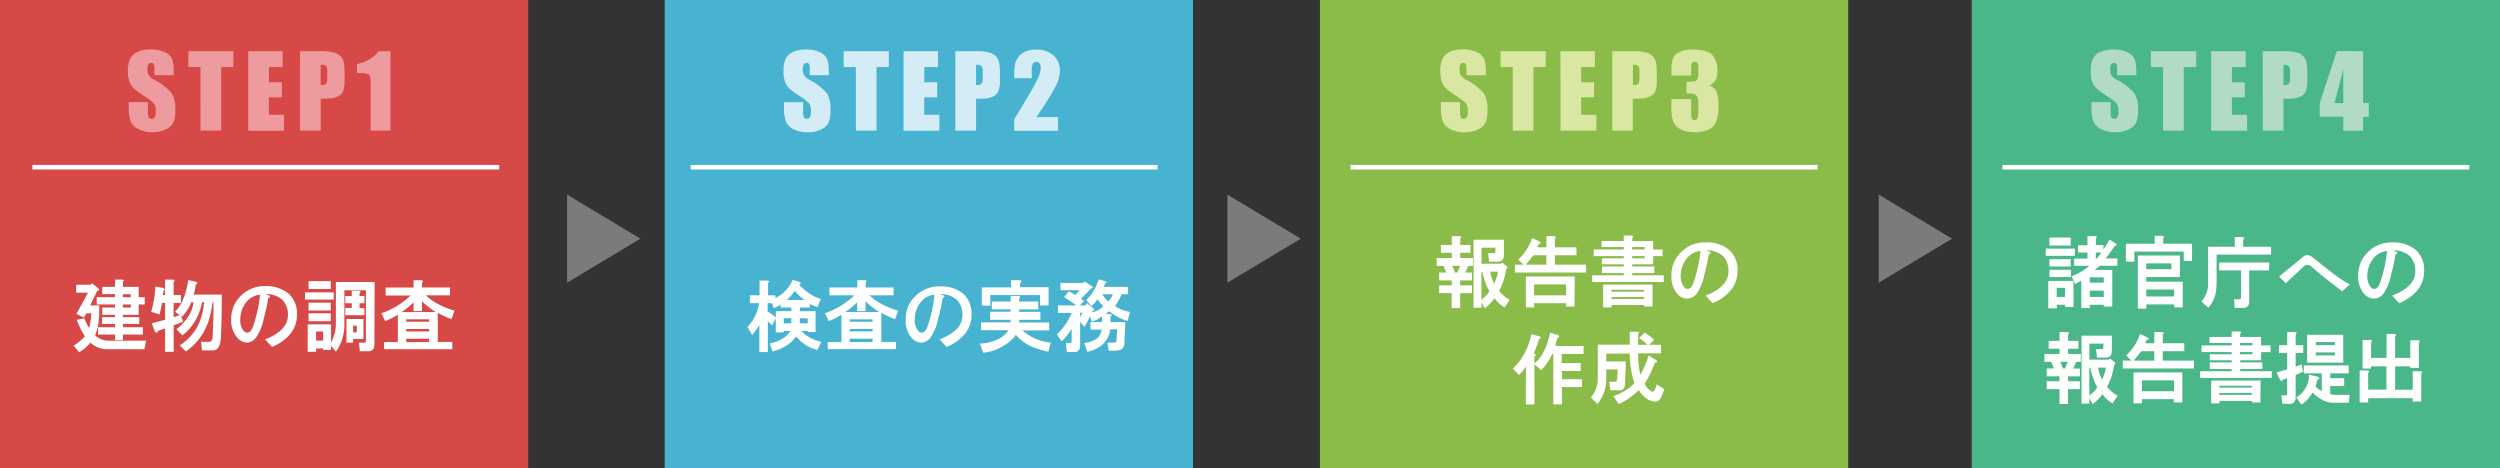 <svg xmlns="http://www.w3.org/2000/svg" viewBox="0 0 547.22 102.48"><rect x="0" y="0" width="547.22" height="102.48" fill="#333333" stroke="none"/><defs><style>.cls-1{fill:#d64947}.cls-2{fill:#47b3d1}.cls-3{fill:#8bbb49}.cls-4{fill:#7c7b7c}.cls-5{fill:#4ab788}.cls-6{fill:#ee9b9f}.cls-7{fill:#d3ecf6}.cls-8{fill:#d9e7a2}.cls-9{fill:#b1dbc3}.cls-10{fill:#fff}.cls-11{fill:none;stroke:#fff;stroke-miterlimit:10}</style></defs><g id="レイヤー_2" data-name="レイヤー 2"><g id="レイヤー_1-2" data-name="レイヤー 1"><path id="waku" class="cls-1" d="M0 0h115.63v102.48H0z"/><path id="waku-2" data-name="waku" class="cls-2" d="M145.5 0h115.63v102.48H145.5z"/><path id="waku-3" data-name="waku" class="cls-3" d="M288.92 0h115.63v102.48H288.92z"/><path class="cls-4" d="M124.13 61.87V42.6l16.05 9.64zM268.66 61.87V42.6l16.06 9.64z"/><path id="waku-4" data-name="waku" class="cls-5" d="M431.59 0h115.63v102.48H431.59z"/><path class="cls-4" d="M411.23 61.87V42.6l16.06 9.64z"/><path class="cls-6" d="M38 16.46h-4.2v-1.29a2.48 2.48 0 00-.17-1.17.58.58 0 00-.53-.24.69.69 0 00-.62.33 1.93 1.93 0 00-.21 1 2.8 2.8 0 00.24 1.31 3.38 3.38 0 001.27 1.07 12.67 12.67 0 013.81 2.94 6.74 6.74 0 01.78 3.7 6.49 6.49 0 01-.43 2.74 3.41 3.41 0 01-1.68 1.48 6.65 6.65 0 01-2.9.6 6.45 6.45 0 01-3.1-.69 3.33 3.33 0 01-1.68-1.75 8.87 8.87 0 01-.4-3v-1.13h4.2v2.12a2.7 2.7 0 00.18 1.25.66.66 0 00.62.28.76.76 0 00.68-.35 2.11 2.11 0 00.22-1.05 3.24 3.24 0 00-.42-2A13.68 13.68 0 0031.54 21a22.41 22.41 0 01-2.23-1.62A3.82 3.82 0 0128.4 18a6.16 6.16 0 01-.4-2.28 6.33 6.33 0 01.51-2.92 3.43 3.43 0 011.65-1.45 6.68 6.68 0 012.84-.52 7.17 7.17 0 013 .57 3.12 3.12 0 011.64 1.44 7.5 7.5 0 01.36 2.94zM51.1 11.2v3.48h-2.69v13.91h-4.52V14.68h-2.67V11.2zM54.33 11.2h7.54v3.48h-3V18h2.83v3.31h-2.85v3.82h3.32v3.48h-7.84zM65.67 11.2h4.56a10.82 10.82 0 012.84.29 3.1 3.1 0 011.49.84 2.92 2.92 0 01.68 1.32 11.79 11.79 0 01.18 2.42v1.51a6.29 6.29 0 01-.35 2.42 2.34 2.34 0 01-1.26 1.17 6 6 0 01-2.4.41h-1.22v7h-4.52zm4.52 3v4.4h.34a1.05 1.05 0 00.86-.3 2.29 2.29 0 00.24-1.3v-1.4a1.73 1.73 0 00-.27-1.16 1.79 1.79 0 00-1.17-.26zM85.48 11.2v17.39h-4.34v-9.32a15.37 15.37 0 00-.1-2.43.9.9 0 00-.53-.62 5.52 5.52 0 00-1.94-.22h-.43v-2a7.9 7.9 0 004.78-2.78z"/><path class="cls-7" d="M181.45 16.46h-4.2v-1.29a2.67 2.67 0 00-.16-1.15.61.61 0 00-.54-.24.69.69 0 00-.62.33 1.93 1.93 0 00-.21 1 2.8 2.8 0 00.24 1.31 3.38 3.38 0 001.27 1.07 12.67 12.67 0 013.77 2.95 6.74 6.74 0 01.78 3.7 6.49 6.49 0 01-.43 2.74 3.41 3.41 0 01-1.68 1.48 6.62 6.62 0 01-2.9.6 6.45 6.45 0 01-3.1-.69 3.33 3.33 0 01-1.67-1.75 8.87 8.87 0 01-.4-3v-1.16h4.2v2.12a2.7 2.7 0 00.18 1.25.66.66 0 00.62.28.76.76 0 00.68-.35 2.11 2.11 0 00.22-1.05 3.24 3.24 0 00-.42-2A13.68 13.68 0 00175 21a22.41 22.41 0 01-2.23-1.62 3.82 3.82 0 01-.91-1.4 6.16 6.16 0 01-.36-2.28 6.33 6.33 0 01.5-2.9 3.43 3.43 0 011.65-1.45 6.68 6.68 0 012.75-.52 7.17 7.17 0 013 .57 3.09 3.09 0 011.6 1.44 7.5 7.5 0 01.41 2.94zM194.55 11.2v3.48h-2.69v13.91h-4.52V14.68h-2.67V11.2zM197.78 11.2h7.54v3.48h-3V18h2.83v3.31h-2.85v3.82h3.32v3.48h-7.84zM209.12 11.2h4.56a10.82 10.82 0 012.84.29 3.1 3.1 0 011.49.84 2.92 2.92 0 01.68 1.32 11.79 11.79 0 01.18 2.42v1.51a6.29 6.29 0 01-.35 2.43 2.34 2.34 0 01-1.26 1.17 6 6 0 01-2.4.41h-1.21v7h-4.53zm4.53 3v4.4h.35a1.05 1.05 0 00.86-.3 2.29 2.29 0 00.24-1.28V15.6a1.73 1.73 0 00-.27-1.16 1.78 1.78 0 00-1.18-.26zM231.59 25.63v3H222v-2.52c2.82-4.63 4.51-7.49 5-8.59a6.57 6.57 0 00.8-2.57 1.89 1.89 0 00-.24-1.06.85.85 0 00-.74-.35.82.82 0 00-.74.39 3.27 3.27 0 00-.24 1.53v1.66H222v-.64a13.79 13.79 0 01.15-2.3 4.08 4.08 0 01.74-1.66 3.72 3.72 0 011.54-1.23 5.58 5.58 0 012.27-.42 5.39 5.39 0 013.91 1.28A4.32 4.32 0 01232 15.4a7.73 7.73 0 01-.75 3.16 65.25 65.25 0 01-4.4 7.07z"/><path class="cls-8" d="M325.23 16.46H321v-1.29a2.67 2.67 0 00-.16-1.15.61.61 0 00-.54-.24.69.69 0 00-.62.33 1.93 1.93 0 00-.21 1 2.8 2.8 0 00.24 1.31A3.35 3.35 0 00321 17.5a12.73 12.73 0 013.8 2.94 6.74 6.74 0 01.78 3.7 6.49 6.49 0 01-.43 2.74 3.41 3.41 0 01-1.68 1.48 6.62 6.62 0 01-2.9.6 6.45 6.45 0 01-3.1-.69 3.33 3.33 0 01-1.68-1.75 8.87 8.87 0 01-.4-3v-1.16h4.2v2.12a2.7 2.7 0 00.18 1.25.66.66 0 00.62.28.75.75 0 00.68-.35 2.11 2.11 0 00.22-1.05 3.24 3.24 0 00-.42-2 13.17 13.17 0 00-2.1-1.61 22.41 22.41 0 01-2.23-1.62 3.82 3.82 0 01-.91-1.4 6.16 6.16 0 01-.36-2.28 6.33 6.33 0 01.51-2.92 3.43 3.43 0 011.65-1.45 6.68 6.68 0 012.75-.52 7.17 7.17 0 013 .57 3.09 3.09 0 011.64 1.44 7.5 7.5 0 01.41 2.94zM338.33 11.2v3.48h-2.68v13.91h-4.53V14.68h-2.67V11.2zM341.56 11.2h7.54v3.48h-3V18h2.83v3.31h-2.83v3.82h3.32v3.48h-7.84zM352.9 11.2h4.56a10.82 10.82 0 012.84.29 3.1 3.1 0 011.49.84 2.83 2.83 0 01.68 1.32 11.79 11.79 0 01.18 2.42v1.51a6.29 6.29 0 01-.35 2.42 2.34 2.34 0 01-1.3 1.18 6 6 0 01-2.4.41h-1.21v7h-4.49zm4.53 3v4.4h.33a1.05 1.05 0 00.86-.3 2.29 2.29 0 00.24-1.28V15.6a1.73 1.73 0 00-.27-1.16 1.78 1.78 0 00-1.16-.26zM374.17 18.74a2.64 2.64 0 011.47 1.09 8 8 0 01.49 3.55 8.63 8.63 0 01-.48 3.22 3.36 3.36 0 01-1.65 1.74 6.48 6.48 0 01-3 .59 6.38 6.38 0 01-3.23-.69 3.35 3.35 0 01-1.55-1.7 11.14 11.14 0 01-.37-3.48v-1.38h4.34v2.83a4.57 4.57 0 00.13 1.43.58.58 0 00.6.31.63.63 0 00.66-.39 7 7 0 00.17-2v-1.2a3.51 3.51 0 00-.23-1.46 1.12 1.12 0 00-.67-.61 7 7 0 00-1.7-.16v-2.55a8.58 8.58 0 001.91-.12.82.82 0 00.52-.51 3.48 3.48 0 00.17-1.25v-1a2.58 2.58 0 00-.19-1.2.66.66 0 00-.59-.29.64.64 0 00-.62.31 3.27 3.27 0 00-.16 1.3v1.43h-4.34V15.1c0-1.66.38-2.79 1.14-3.37a6 6 0 013.62-.87c2.07 0 3.47.4 4.21 1.21a4.8 4.8 0 011.1 3.37 4.28 4.28 0 01-.39 2.11 3.62 3.62 0 01-1.36 1.19z"/><path class="cls-9" d="M467.62 16.46h-4.2v-1.29a2.67 2.67 0 00-.16-1.15.61.61 0 00-.54-.24.69.69 0 00-.62.33 1.93 1.93 0 00-.21 1 2.8 2.8 0 00.24 1.31 3.35 3.35 0 001.28 1.07 12.73 12.73 0 013.8 2.94 6.74 6.74 0 01.78 3.7 6.49 6.49 0 01-.43 2.74 3.41 3.41 0 01-1.68 1.48 6.62 6.62 0 01-2.9.6 6.45 6.45 0 01-3.1-.69 3.33 3.33 0 01-1.68-1.75 8.87 8.87 0 01-.4-3v-1.15h4.2v2.12a2.7 2.7 0 00.18 1.25.68.68 0 00.63.28.75.75 0 00.67-.35 2.11 2.11 0 00.22-1.05 3.24 3.24 0 00-.42-2 13.17 13.17 0 00-2.12-1.61 22.41 22.41 0 01-2.23-1.62A3.82 3.82 0 01458 18a6.16 6.16 0 01-.36-2.28 6.33 6.33 0 01.51-2.92 3.43 3.43 0 011.65-1.45 6.71 6.71 0 012.75-.52 7.14 7.14 0 013 .57 3.15 3.15 0 011.65 1.44 7.74 7.74 0 01.4 2.94zM480.72 11.2v3.48H478v13.91h-4.53V14.68h-2.67V11.2zM484 11.2h7.54v3.48h-3V18h2.82v3.31h-2.82v3.82h3.32v3.48H484zM495.29 11.2h4.56a10.82 10.82 0 012.84.29 3.1 3.1 0 011.49.84 2.83 2.83 0 01.68 1.32 11.79 11.79 0 01.18 2.42v1.51a6.29 6.29 0 01-.35 2.43 2.34 2.34 0 01-1.26 1.17 6 6 0 01-2.4.41h-1.21v7h-4.53zm4.53 3v4.4h.33a1.08 1.08 0 00.87-.3 2.29 2.29 0 00.24-1.28V15.6a1.72 1.72 0 00-.28-1.16 1.78 1.78 0 00-1.16-.26zM517.26 11.2v11.36h1.24v3h-1.24v3.06h-4.34v-3.09h-5.16v-3l3.75-11.36zm-4.34 11.36v-7.4l-1.92 7.4z"/><path class="cls-10" d="M21.46 63.06c.22.18.28.33.2.46a.3.3 0 01-.34.07l-1.59 3.26h2V68a17.41 17.41 0 01-.13 2.19 9.47 9.47 0 01-.8 3.19 3.86 3.86 0 001.53.93 3.65 3.65 0 001.39.26H32l-.4 1.86h-8.22a5.25 5.25 0 01-.79-.06A5.33 5.33 0 0119.8 75c-.14.17-.29.35-.47.53a10.66 10.66 0 01-2 1.59l-1.2-1.46a11.64 11.64 0 002.46-2.06 15.09 15.09 0 01-1.78-3.6l1.66-.33a9.23 9.23 0 001.06 2.13 20.86 20.86 0 00.47-3.23h-1.07l-.59.93-1.6-.8 2.52-4.64h-2.59v-1.73h3.13l.33-.33zm5.44-1.33v1.06h3.45v2.26h1.33v1.6h-1.33v2.25H26.9v.53h3.59v1.47H26.9v.73h4.38v1.59H26.9v1.2h-1.73v-1.2h-3.71v-1.59h3.71v-.73h-2.85v-1.47h2.85v-.53h-2.78v-1.59h2.78v-.66h-4v-1.6h4v-.66h-2.78v-1.6h2.78V61.2h1.47c.53.05.62.22.26.53zm0 2.66v.66h1.73v-.66zm0 2.26v.66h1.73v-.66zM38 61.73v2.86h1.6v1.72H38v3.12l1.32-.43-1-.8a7.74 7.74 0 001.8-2.79 15.79 15.79 0 001.06-4.11l1.53.33a.76.76 0 01.39.2.22.22 0 01.07.26.44.44 0 01-.33.2 10.08 10.08 0 01-.47 2.19h6.18q0 4.86-.2 9.63c0 .31-.09.6-.13.87-.27 1.15-.82 1.72-1.66 1.72h-2.33L44 74.81h1.72a1.34 1.34 0 00.4-.06 1.07 1.07 0 00.4-.87c.18-3.09.24-5.66.2-7.7h-.2a19.57 19.57 0 01-.66 3.39 13 13 0 01-5.18 7.37l-1.33-1.33a11.67 11.67 0 003.45-3.45 12.77 12.77 0 001.86-6h-.46a11.58 11.58 0 01-4.25 7.24l-1.33-1.33q3.39-2.72 3.72-5.91h-.47c-.09.22-.2.47-.33.73a9.31 9.31 0 01-1.73 2.46l-.26-.27.53 1.33-2.06.8V77h-1.89v-5.11l-1.53.53c-.08.14-.15.25-.19.34-.23.17-.43 0-.6-.4l-.6-1.6 2.92-.76v-3.69h-.66l-.53 2.53-1.86-.6a21.51 21.51 0 00.92-5.51l1.52.26c.31.09.49.2.54.34v.13a.84.84 0 01-.27.13c0 .31-.09.64-.13 1h.46V61.2h1.6c.54.05.63.22.28.53zM63.16 64.26A5.77 5.77 0 0165 68.9a6.46 6.46 0 01-1.46 4.19 10.11 10.11 0 01-4 2.85l-1.52-1.66q5-1.92 5-5.31a4.51 4.51 0 00-1.19-3.32 5.16 5.16 0 00-3.79-1.26c.71.18 1.06.35 1.06.53a.43.43 0 01-.39.33 43 43 0 01-1 4.58 11.08 11.08 0 01-1.53 3.85A2.74 2.74 0 0154.13 75 2.93 2.93 0 0152 74a5.79 5.79 0 01-1.39-4.25 6.82 6.82 0 012.12-5 7.21 7.21 0 015.32-2.13 7.74 7.74 0 015.11 1.64zm-9.1 8.56q.73 0 1.2-1a32 32 0 001.66-7.31 4.4 4.4 0 00-3.32 2.06 6 6 0 00-1 3.25 3.6 3.6 0 00.73 2.59 1.1 1.1 0 00.73.41zM73.05 65.58h-6.3V64h6.3zm8.9 9.9a2.46 2.46 0 01-.06.53 1.19 1.19 0 01-1.27.86h-1.86L78.57 75h1.12c.18 0 .29 0 .34-.13a.81.81 0 00.06-.33v-11h-4.71V71a10.15 10.15 0 01-1.86 6l-1.06-1.33v.93h-1.73v-.33H69.2V77h-1.86v-6h5.12v3.92a4.74 4.74 0 00.46-.93 8.9 8.9 0 00.6-3v-9.26H82zm-9.56-12.22h-4.85v-1.73h4.85zm0 4.71h-4.85v-1.72h4.85zm0 2.33h-4.85v-1.73h4.85zm-3.19 2.26v2h1.53v-2zm9.5-8.37v.6h1.06v1.59H78.7v1.06h1.06V69h-4.18v-1.6H77v-1.02h-1.42v-1.59H77v-1.13h1.46c.54.04.59.22.24.53zm.86 10H77.3V75h-1.46v-5.17h3.72zm-2.26-2.9v1.47h.8v-1.47zM92.38 61.86v1.07h6.11v1.72h-5.25a11 11 0 001.46 1.2A17.69 17.69 0 0099.48 68l-.66 1.86a20.33 20.33 0 01-3-1.39v6.37H99v1.59H84.08v-1.55h3v-6a12.09 12.09 0 01-2.79 1.39l-.8-1.72a16.76 16.76 0 006.37-3.86h-5.45v-1.76h6.11v-1.6h1.59c.53.05.62.23.27.53zm0 6.25h-1.86v-1.93a18.62 18.62 0 01-2.59 2.13h7.44a21.78 21.78 0 01-3-2.33zm-3.46 1.79v.53h5v-.53zm0 2.12v.54h5V72zm0 2.13v.73h5v-.73zM174.94 62.33a12.75 12.75 0 001.59 1.46 10.11 10.11 0 003.12 1.66l-.73 1.79a16.64 16.64 0 01-1.66-.73v.8h-2.19v.8h3.45v4.58h-1.72v-.27h-1.4a5.73 5.73 0 00.93.87 8.39 8.39 0 003.45 1.52l-.86 1.8-1.19-.4a8 8 0 01-3.46-2.59 6.63 6.63 0 01-2.12 2 10.13 10.13 0 01-3.06 1.33l-.6-1.79a8.84 8.84 0 00.87-.2 7.52 7.52 0 002.64-1.34 4.61 4.61 0 001-1.2h-1.46v.34h-1.73V69.7l-.81 1.53q-.47-.47-.93-.87v6.71h-1.86v-6a10.13 10.13 0 01-1.59 2.25l-1-1.79a9 9 0 002.52-5.18h-2v-1.7h2.12V61.4h1.59c.54 0 .62.22.27.53v2.72h1.59v.6a7.75 7.75 0 003.79-4l1.33.4c.53.17.59.41.11.68zm-6.91 4v1.86c.49.31 1.08.73 1.79 1.26v-1.34h3.39v-.8h-2.32v-.66a7.11 7.11 0 01-1.53.79l-.36-1.06zm5.18 3.32h-1.66v1.13h1.66zm-1.06-4h4a8.3 8.3 0 01-2.15-1.99 11.71 11.71 0 01-1.85 2.06zm2.92 4v1.13h1.73V69.7zM189.48 61.86v1.07h6.11v1.72h-5.25a11 11 0 001.46 1.2 17.69 17.69 0 004.78 2.15l-.66 1.86a20.33 20.33 0 01-3-1.39v6.37h3.19v1.59h-14.93v-1.55h3v-6a12.09 12.09 0 01-2.79 1.39l-.8-1.72a16.88 16.88 0 006.41-3.9h-5.45v-1.72h6.11v-1.6h1.59c.49.05.58.23.23.53zm0 6.25h-1.86v-1.93a18.62 18.62 0 01-2.62 2.13h7.44a21.78 21.78 0 01-3-2.33zM186 69.9v.53h5v-.53zm0 2.1v.54h5V72zm0 2.13v.73h5v-.73zM210.8 64.26a5.8 5.8 0 011.85 4.64 6.41 6.41 0 01-1.46 4.19 10.07 10.07 0 01-4 2.85l-1.53-1.66q5.06-1.92 5-5.31a4.48 4.48 0 00-1.2-3.32 5.13 5.13 0 00-3.78-1.26c.71.18 1.06.35 1.06.53a.44.44 0 01-.4.33 40 40 0 01-1 4.58 11.08 11.08 0 01-1.53 3.85 2.74 2.74 0 01-2.05 1.32 2.93 2.93 0 01-2.12-.93 5.79 5.79 0 01-1.4-4.25 6.79 6.79 0 012.13-5 7.21 7.21 0 015.31-2.13 7.75 7.75 0 015.12 1.57zm-9.1 8.56c.48 0 .88-.33 1.19-1a31.53 31.53 0 001.66-7.31 4.44 4.44 0 00-3.32 2.06 6.1 6.1 0 00-1 3.25 3.6 3.6 0 00.73 2.59 1.08 1.08 0 00.74.41zM223.08 65.32V66h4.18v1.73h-4.18v.53h4.65V70h-4.65v.59h6.57v1.73h-5.84A10.75 10.75 0 00230 75l-.54 2a25.19 25.19 0 01-3-.87 9.75 9.75 0 01-4.12-2.85 3.65 3.65 0 01-.86 1.06 11.4 11.4 0 01-3.19 2.06 8.35 8.35 0 01-3.12.79l-.67-2a8.11 8.11 0 001.47-.13 9.06 9.06 0 003.18-1.2 5.39 5.39 0 001.6-1.59h-6v-1.71h6.44V70h-4.45v-1.76h4.45v-.53h-4.09V66h4.12v-1.21h1.6c.53.04.61.21.26.53zm.47-3.65a1 1 0 01-.27.26v.93h6.24v4h-1.86v-2.27h-10.89v2.32h-1.86v-4h6.38v-1.58H223c.46 0 .63.11.55.34zM242.21 61.73a.09.09 0 010 .13.82.82 0 01-.27.14 6.63 6.63 0 00-.33.79h5.31v1.6h-1.39a13.94 13.94 0 01-1.46 2.61 8.3 8.3 0 003.25 1.26l-.47 2a7 7 0 01-1.32-.46 14 14 0 01-2.73-1.66 8.09 8.09 0 00-.79.59h.79c.31 0 .49.09.53.27v.13a.66.66 0 01-.26.14v1.23h3.25l-.2 4.45a2.08 2.08 0 01-.2 1 1.17 1.17 0 01-.79.67 4.56 4.56 0 01-1.13.13h-1.33L242.4 75h1.27a.88.88 0 00.59-.13.77.77 0 00.14-.53l.13-2.26H243a4.73 4.73 0 01-.53 1.79 5 5 0 01-1.46 1.8A7 7 0 01238 77l-.67-1.93a5.64 5.64 0 002.88-1.07 2.92 2.92 0 00.93-1.86h-2.45V70.5h2.52v-1.26a8.7 8.7 0 01-1.39.86 4.05 4.05 0 01-.8.26l-.47-1.12a15.94 15.94 0 01-1.19 2.32l-.93-1.13v5.25a2 2 0 01-.07.53 1.18 1.18 0 01-1.26.86h-1.59l-.2-2h.86c.18 0 .29 0 .33-.13a.69.69 0 00.07-.34V72a14.66 14.66 0 01-2.19 2.72l-1.06-1.53a8.73 8.73 0 00.86-.86 13.27 13.27 0 002.39-3.85h-3v-1.63h4a26.07 26.07 0 00-2.66-1.8l1-1.26a6.11 6.11 0 011.47.8l.93-1.07h-4.19v-1.59h5l.27-.33 1.61 1.06c.13.09.2.18.2.27a.17.17 0 01-.07.13.38.38 0 01-.26.07l-2.26 2.25.67.54-.93.93h1.26l.33-.47 1.19.93c.49.4.51.62.07.66l-.2.4a4.71 4.71 0 001.86-.79 4.36 4.36 0 00.67-.54 12.33 12.33 0 01-1.33-1.52 5.63 5.63 0 01-1.31 1.48l-1.13-1.33a10.24 10.24 0 002.72-4.52l1.46.4a.48.48 0 01.27.18zm-5.78 6.71v1c.17-.35.35-.68.53-1zM242.6 66a5.74 5.74 0 001-1.59h-2.32A7.13 7.13 0 00242.6 66zM319.62 52.22v1.39h2.26v1.73h-2.26v1.13h2.79v1.73h-1c-.23.48-.45 1-.67 1.46h1.46v1.72h-2.59v1.07h2.59v1.72h-2.59v3.26h-1.86v-3.26H315v-1.72h2.78v-1.07H315v-1.72h1.59L316 58.2h-1.53v-1.73h3.32v-1.13h-2.39v-1.73h2.39v-1.92h1.6c.5.04.61.22.23.53zm-1.13 7.44h.51l.6-1.46h-1.7zm10.7-3.79a2.33 2.33 0 01-.07.53 1.18 1.18 0 01-1.26.87h-1.93l-.2-1.86h1.2c.18 0 .29 0 .33-.14a.77.77 0 00.07-.33v-.73h-3.06v3.52h4.32l.2-.26 1 .79c.27.18.25.36-.06.53-.14.76-.31 1.53-.53 2.33a11.89 11.89 0 01-1.07 2.52 7.14 7.14 0 001.4 1.4 9.58 9.58 0 00.93.59l-1.13 1.66a6.9 6.9 0 01-2.19-2 13.94 13.94 0 01-2.14 2.2l-.73-1.33v1.2h-1.72V52.48h6.64zm-4.92 3.59v6.11a8.23 8.23 0 001.26-1.13 4 4 0 00.47-.67 15 15 0 01-1.53-4.31zm1.93 0a8.82 8.82 0 00.86 2.65 13.23 13.23 0 00.6-1.59 3.49 3.49 0 00.2-1.06zM340.34 52.22v1.92h4.72v1.73h-4.72v2.06h6.84v1.73h-15.6v-1.73h1.92l-1.19-1.13a8.15 8.15 0 00.93-.93 10.91 10.91 0 002.12-3.78l1.53.73c.26.13.38.26.33.4s-.18.19-.4.19c-.13.27-.24.51-.33.73h2v-2.45h1.6c.52.04.61.22.25.53zm-4.71 3.65c-.58.75-1.13 1.44-1.66 2.06h4.51v-2.06zm9 11.22h-1.83v-.73h-7v.93H334v-6.77h10.69zm-8.83-4.84v2.39h7v-2.39zM357.28 52.09v.66h4.58v1.86h2.06v1.46h-2.06v1.79h-4.58v.47h4.84v1.46h-4.84v.46h6.9v1.47h-15.67v-1.47h6.91v-.46h-4.78v-1.46h4.78v-.47h-4.78v-1.32h4.78v-.47h-6.58v-1.46h6.58v-.53h-4.85v-1.33h4.85v-1.19H357c.54.04.63.22.28.53zm4.45 15h-1.86v-.33h-7.11v.53h-1.86v-5h10.83zm-9-3.65v.4h7.11v-.4zm0 1.6v.39h7.11V65zm4.52-10.43H360v-.53h-2.72zm0 1.93H360v-.47h-2.72zM378.46 54.68a5.77 5.77 0 011.86 4.64 6.46 6.46 0 01-1.46 4.19 10 10 0 01-4 2.85l-1.52-1.66q5-1.92 5-5.31a4.51 4.51 0 00-1.19-3.32 5.16 5.16 0 00-3.79-1.26c.71.18 1.07.35 1.07.53a.45.45 0 01-.4.33 43 43 0 01-1 4.58 11.24 11.24 0 01-1.53 3.86 2.76 2.76 0 01-2.12 1.26 2.93 2.93 0 01-2.13-.93 5.79 5.79 0 01-1.39-4.25 6.82 6.82 0 012.12-5 7.21 7.21 0 015.32-2.13 7.72 7.72 0 015.16 1.62zm-9.1 8.56q.74 0 1.2-1a32 32 0 001.66-7.31A4.42 4.42 0 00368.9 57a6 6 0 00-1 3.25 3.6 3.6 0 00.73 2.59 1.1 1.1 0 00.73.4zM341.31 73.62a.21.21 0 01-.07.13.27.27 0 01-.27.13 10.86 10.86 0 00-.53 1.86h6.18v1.73h-4.78v2H346v1.73h-4.11V83h4.38v1.73h-4.38v3.78H340v-11h-.27c-.13.26-.26.55-.4.86a12 12 0 01-2 2.66l-1.46-1.33v8.83H334v-8.3a9.87 9.87 0 01-1.53 1.86l-1.32-1.39c.48-.49.92-1 1.32-1.46a15 15 0 002.73-6.11l1.66.46a.27.27 0 01.2.07c.17.13.24.24.19.33s-.15.13-.33.13c-.31 1-.71 2.11-1.19 3.26a.55.55 0 01.4.2.3.3 0 010 .26.38.38 0 01-.27.07v1.66a7.81 7.81 0 002.14-2.83 14.22 14.22 0 001.27-3.92l1.66.47a.6.6 0 01.38.33zM358.57 73.15v2.33h2a8.72 8.72 0 00-1.8-1.48l1.2-1.2a12.35 12.35 0 012.12 1.59L361 75.48h2.59v1.86h-5a18.65 18.65 0 00.47 4.71 20.74 20.74 0 001.79-4.25l1.53.93c.26.18.37.33.33.47s-.2.19-.47.19A26.55 26.55 0 01360 84a4.86 4.86 0 001.19 1.52.94.94 0 00.6.2c.18 0 .33-.15.46-.46l.4-1.13 1.66 1.06-.6 1.53a2.49 2.49 0 01-.33.6 1.2 1.2 0 01-.79.53 1.74 1.74 0 01-1.07-.07 3 3 0 01-1-.46 6.3 6.3 0 01-1.8-1.93 15.64 15.64 0 01-4.38 3.06l-1.19-1.73a12 12 0 002.39-1.13 8.8 8.8 0 002.25-1.79 9.2 9.2 0 01-.46-1.4 21.69 21.69 0 01-.6-5h-5.13v1.72h4.25c0 1.6-.07 3.32-.2 5.18a1.1 1.1 0 01-1.26 1.13h-1.93l-.2-1.86h1.26a.43.43 0 00.27-.06.9.9 0 00.13-.34 15.57 15.57 0 00.14-2.32h-2.46v2a8.59 8.59 0 01-1.93 5.58L348.21 87a6 6 0 00.73-1.06 6.39 6.39 0 00.8-2.79v-7.7h7v-2.83h1.6c.5.05.58.22.23.53zM454.18 56h-6.38v-1.59h6.38zM452 67.16v-.46h-1.8v.79h-1.86v-6h5.52v5.71zm1.26-13.41h-4.66V52h4.65zm0 4.58h-4.66v-1.6h4.65zm-4.65 2.32v-1.59h4.71v1.59zm1.58 2.35v2H452v-2zm8.57-10.82v1.46h1.66v.93a24.16 24.16 0 001.33-2.13l1.19.74c.22.13.34.26.34.39s-.14.23-.4.27a27.86 27.86 0 01-2 2.72h2.59v1.6h-3.85l-1.06.93h3.79v8h-1.86v-.39h-3.06v.73h-1.86v-6l-1.33.73-.79-1.66a15.58 15.58 0 002.65-1.39 5.3 5.3 0 001.2-.93H454V56.6h2.92v-1.33h-2.06v-1.59h2.06v-2h1.59c.49.05.6.23.25.54zm-1.33 8.5v1.19h3.06v-1.15zm0 2.92V65h3.06v-1.36zm2.57-8.33h-1.26v1.33h.2c.42-.48.77-.93 1.06-1.33zM473.5 52.15v1.2h6.31v3.78H478v-2.06h-10.81v2.2h-1.86v-3.92h6.31v-1.73h1.6c.53.05.62.22.26.53zm3.65 8.5h-7.37v1h8v5.64h-1.86v-.66h-6.11v.93h-1.86V55.94h9.23zm-7.37-3v1.27h5.51v-1.26zm0 5.72v1.53h6.11v-1.52zM491 52.42V54h6.11v1.73h-11.92v5.91a12.31 12.31 0 01-.07 1.39 7 7 0 01-1.72 4.32L481.87 66a6 6 0 001.46-4.31V54h5.84v-2.11h1.6c.53.04.62.22.23.53zm5.65 6.77h-4.32V66a2 2 0 01-.07.53 1.17 1.17 0 01-1.26.86h-1.86L489 65.5h1.13c.18 0 .29 0 .34-.13a.81.81 0 00.06-.33v-5.85h-4.78v-1.72h11zM511.29 60.32a29.86 29.86 0 003.05 1.93l-1.66 1.52q-4.11-3.12-6.71-5.38a1.16 1.16 0 00-1.72-.06L500.33 62l-1.46-1.46 5.24-4.32c.62-.57 1.35-.51 2.2.2q3.69 2.91 4.98 3.9zM528.75 54.68a5.77 5.77 0 011.86 4.64 6.46 6.46 0 01-1.46 4.19 10 10 0 01-4 2.85l-1.53-1.66c3.36-1.28 5.05-3.05 5.05-5.31a4.48 4.48 0 00-1.2-3.32 5.14 5.14 0 00-3.79-1.26c.71.18 1.07.35 1.07.53a.45.45 0 01-.4.33 40.58 40.58 0 01-1 4.58 11.07 11.07 0 01-1.52 3.86 2.79 2.79 0 01-2.13 1.26 2.89 2.89 0 01-2.12-.93 5.79 5.79 0 01-1.4-4.25 6.79 6.79 0 012.13-5 7.17 7.17 0 015.31-2.13 7.72 7.72 0 015.13 1.62zm-9.1 8.56q.74 0 1.2-1a31.53 31.53 0 001.66-7.31 4.42 4.42 0 00-3.32 2.07 6.11 6.11 0 00-1 3.25 3.64 3.64 0 00.73 2.59 1.1 1.1 0 00.73.4zM452.68 73.22v1.39h2.26v1.73h-2.26v1.13h2.79v1.73h-1c-.23.48-.45 1-.67 1.46h1.46v1.72h-2.59v1.07h2.59v1.72h-2.59v3.26h-1.86v-3.26H448v-1.72h2.79v-1.07H448v-1.72h1.6l-.6-1.46h-1.5v-1.73h3.32v-1.13h-2.39v-1.73h2.39v-1.92h1.6c.58.04.58.22.26.53zm-1.13 7.44h.45l.6-1.46H451zm10.7-3.79a2.33 2.33 0 01-.07.53 1.18 1.18 0 01-1.26.87H459l-.2-1.86h1.2c.17 0 .29 0 .33-.14a.77.77 0 00.07-.33v-.73h-3.06v3.52h4.32l.2-.26 1 .79c.27.18.25.36-.06.53-.14.76-.31 1.53-.53 2.33a11.89 11.89 0 01-1.07 2.52 7.14 7.14 0 001.4 1.4 9.58 9.58 0 00.93.59l-1.13 1.66a6.9 6.9 0 01-2.19-2 13.94 13.94 0 01-2.13 2.19l-.73-1.33v1.2h-1.72V73.48h6.64zm-4.92 3.59v6.11a8.23 8.23 0 001.26-1.13 4 4 0 00.47-.67 15 15 0 01-1.53-4.31zm1.93 0a8.82 8.82 0 00.86 2.65 13.23 13.23 0 00.6-1.59 3.49 3.49 0 00.2-1.06zM473.4 73.22v1.92h4.72v1.73h-4.72v2.06h6.84v1.73h-15.6v-1.73h1.92l-1.19-1.13a8.15 8.15 0 00.93-.93 10.91 10.91 0 002.12-3.78l1.53.73c.26.13.37.26.33.4s-.18.19-.4.19c-.13.27-.24.51-.33.73h2v-2.45h1.6c.52.04.61.22.25.53zm-4.71 3.65c-.58.75-1.13 1.44-1.66 2.06h4.51v-2.06zm9 11.22h-1.86v-.73h-7v.93H467v-6.77h10.69zm-8.83-4.84v2.39h7v-2.39zM490.34 73.09v.66h4.58v1.86H497v1.46h-2.06v1.79h-4.58v.47h4.84v1.46h-4.84v.46h6.9v1.47h-15.69v-1.47h6.91v-.46h-4.79v-1.46h4.79v-.47h-4.79v-1.32h4.79v-.47h-6.58v-1.46h6.58v-.53h-4.85v-1.33h4.85v-1.19h1.59c.53.04.62.22.27.53zm4.44 15h-1.85v-.33h-7.11v.53H484v-5h10.82zm-9-3.65v.4h7.11v-.4zm0 1.6v.39h7.11V86zm4.52-10.43h2.72v-.53h-2.72zm0 1.93h2.72v-.47h-2.72zM502.49 73.22v2.32h1.66v1.73h-1.66v3l1.26-.53.4 1.6-1.66.73V87a2 2 0 01-.07.53 1.18 1.18 0 01-1.26.86h-1.59l-.2-1.86h.86c.18 0 .29 0 .33-.13a.67.67 0 00.07-.33v-3.29l-.93.33a.42.42 0 01-.2.27h-.2a.73.73 0 01-.27-.33l-.73-1.53 2.33-.66v-3.59h-1.79v-1.73h1.79v-2.85h1.59c.53.04.62.22.27.53zm11.62 8.5h-4.05v1.06h3.05v1.73h-3.05v1.79c.26 0 .55.09.86.13h3.39l-.2 1.73h-3.45a4.58 4.58 0 01-1.66-.33 7.29 7.29 0 01-2.79-1.93 8.62 8.62 0 01-1.2 1.6 5.82 5.82 0 01-1.26 1.06L502.62 87a5.66 5.66 0 002.79-5l1.66.4a.82.82 0 01.46.2c.23.17.14.35-.26.53a12.1 12.1 0 00-.4 1.46 3.59 3.59 0 001.33 1v-3.87h-3.92V80h9.83zm-1.2-2.33H505v-6.1h7.9zm-6-4.51v.66h4.18v-.66zm0 2.26v.66h4.18v-.66zM524.27 73.62v4.71h3.32v-3.85h1.59c.53 0 .62.22.27.53v5.51h-1.86v-.33h-3.32v5.12h3.85v-4.06h1.59c.54 0 .62.23.27.54v6.1h-1.86v-.73h-9.76v.93h-1.86v-7h1.59c.53 0 .62.22.27.53v3.66h4v-5.09H519v.47h-1.86v-6.25h1.6c.53 0 .62.23.26.54v3.38h3.39v-5.24H524c.53.04.62.22.27.53z"/><path class="cls-11" d="M7.09 36.6h102.19M151.18 36.6h102.19M295.63 36.6h102.2M438.31 36.6H540.5"/></g></g></svg>